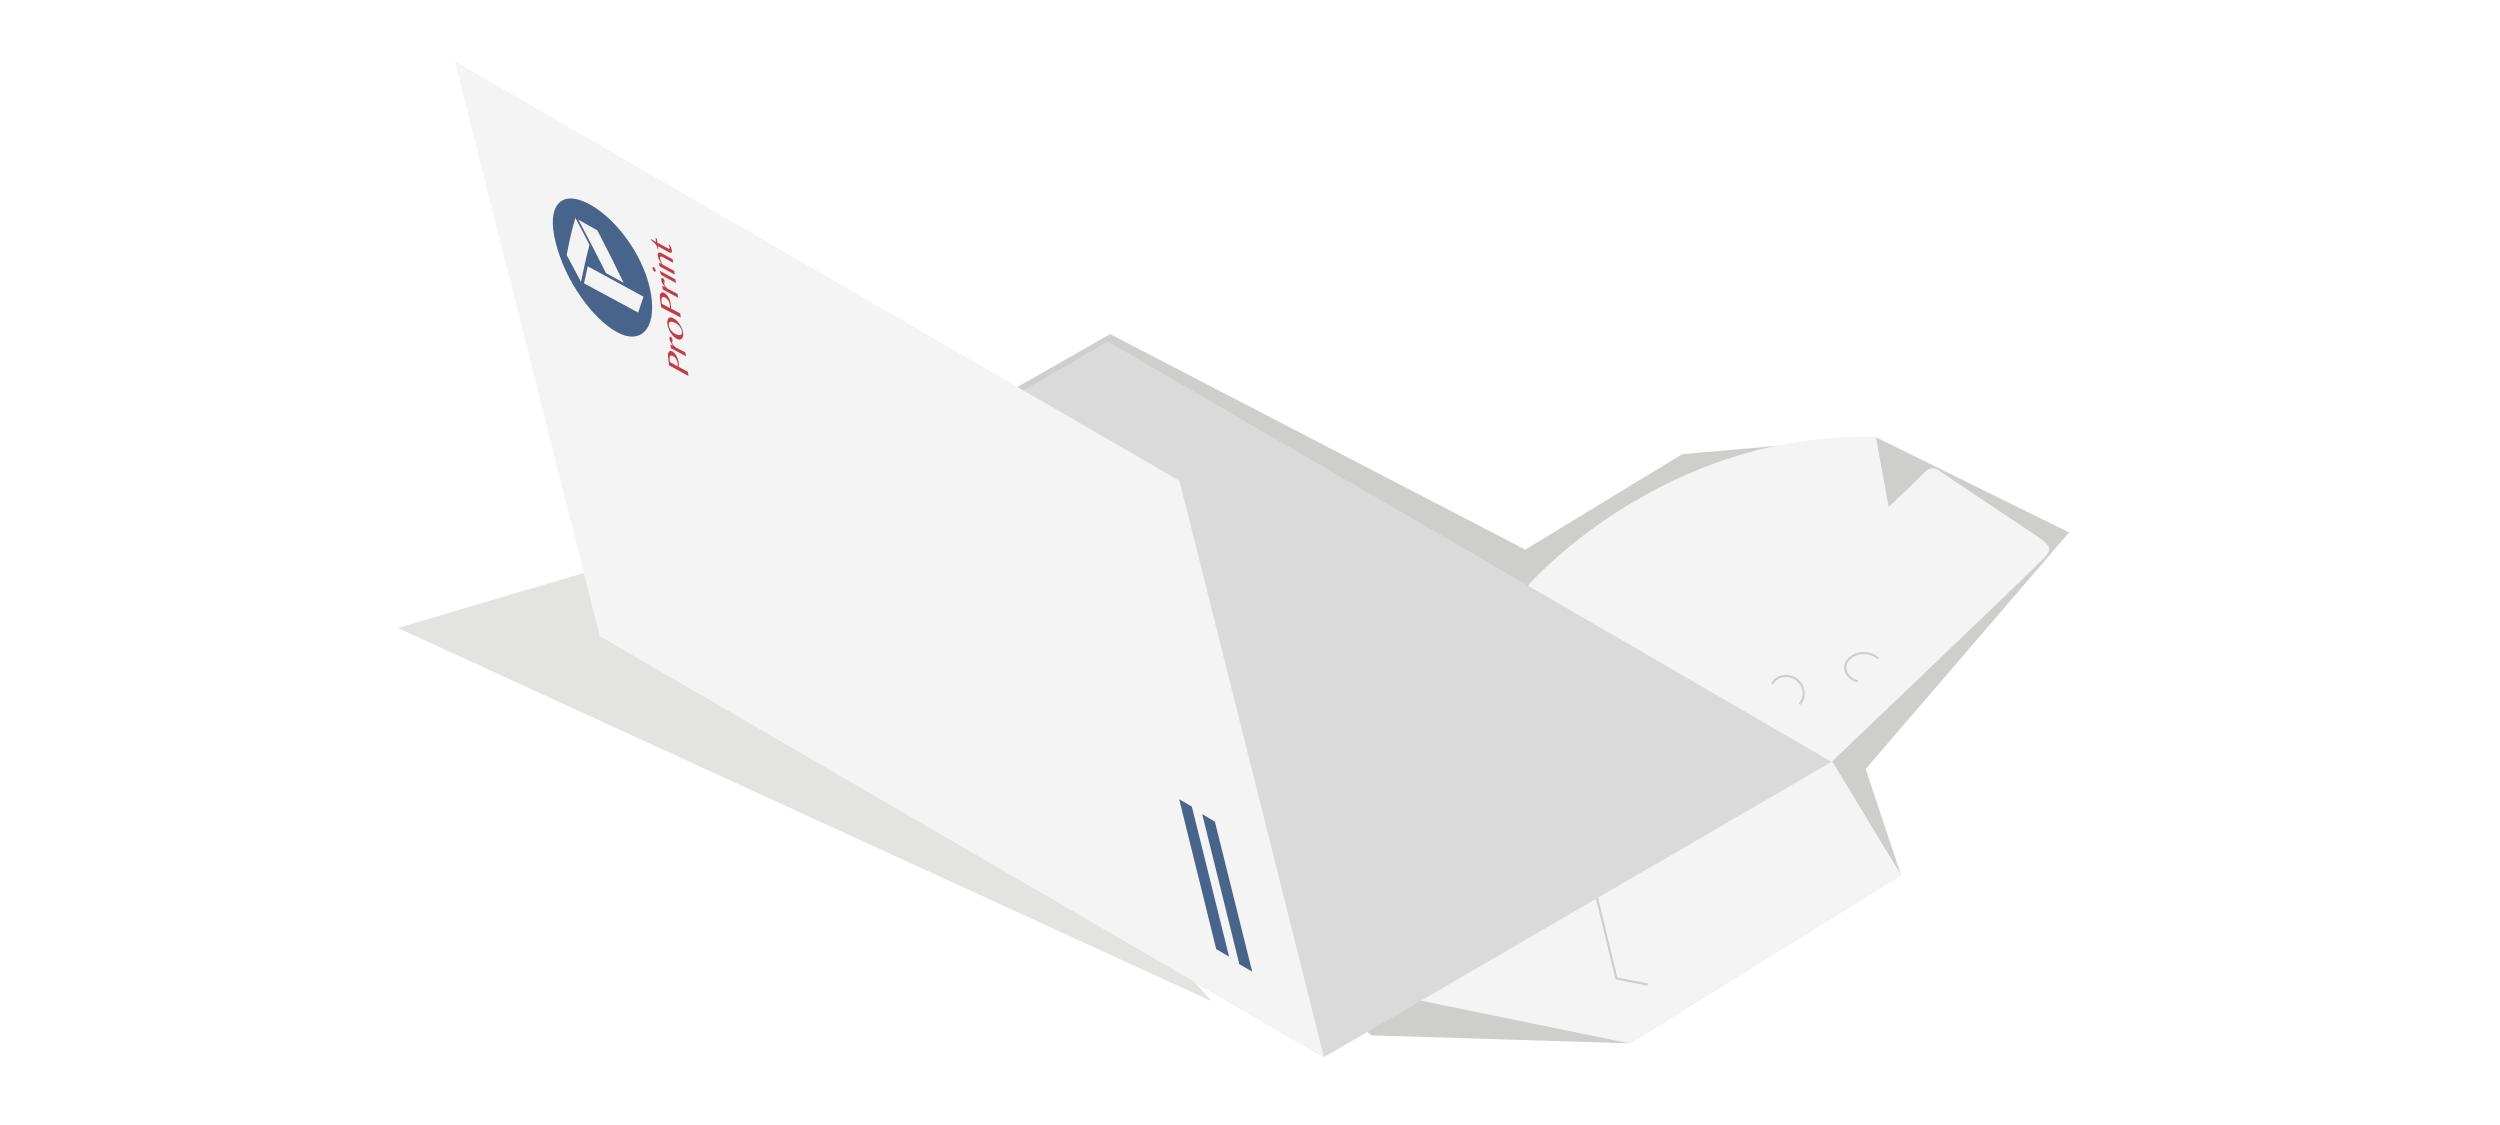 <?xml version="1.0" encoding="utf-8"?>
<!-- Generator: Adobe Illustrator 21.1.0, SVG Export Plug-In . SVG Version: 6.00 Build 0)  -->
<svg version="1.1" id="off" xmlns="http://www.w3.org/2000/svg" xmlns:xlink="http://www.w3.org/1999/xlink" x="0px" y="0px"
	 viewBox="0 0 283.46 127.56" enable-background="new 0 0 283.46 127.56" xml:space="preserve">
<filter  id="AI_DesenfoqueGaussiano_4">
	<feGaussianBlur  stdDeviation="4"></feGaussianBlur>
</filter>
<g opacity="0.5" filter="url(#AI_DesenfoqueGaussiano_4)">
	<polygon fill="#9D9D9C" points="155.48,117.39 184.77,118.3 215.54,99.2 211.54,87.19 234.6,60.37 212.71,49.58 190.74,51.49 
		172.94,62.32 125.87,37.88 86.81,60.15 	"/>
</g>
<g opacity="0.5" filter="url(#AI_DesenfoqueGaussiano_4)">
	<polygon fill="#C7C7C6" points="137.39,113.53 99.71,71.4 114.03,50.83 45.1,71.2 	"/>
</g>
<g>
	<polygon fill="#DADADA" points="68,72.14 125.6,38.72 207.67,86.4 150.11,119.87 	"/>
	<polygon fill="#F4F4F4" points="68,72.14 51.58,6.94 133.73,54.51 150.11,119.87 	"/>
	<g>
		<path fill="#49648B" d="M63.01,27.54c1.13,4.42,4.19,8.57,6.89,10.09c2.69,1.51,4.53-0.26,3.93-4.19
			c-0.6-3.93-3.58-8.33-6.83-10.19C63.74,21.38,61.88,23.12,63.01,27.54 M72.96,33.64c-0.25,0.72-0.37,1.08-0.6,1.8
			c-2.46-1.32-3.63-1.97-6.14-3.31c0.17-0.76,0.25-1.15,0.42-1.94C69.2,31.59,70.43,32.27,72.96,33.64 M67.73,26.12
			c1.23,2.37,1.84,3.59,2.98,5.94c-0.8-0.44-1.2-0.65-2-1.09c-1.2-2.39-1.85-3.65-3.13-6.06C66.44,25.39,66.87,25.64,67.73,26.12
			 M66.84,27.76c-0.44,1.64-0.6,2.55-0.97,4.19c-0.63-1.18-0.96-1.8-1.62-3.04c0.35-1.73,0.52-2.64,0.99-4.2
			C65.89,25.92,66.21,26.53,66.84,27.76"/>
		<path fill="#C23B46" d="M75.86,41.42c-0.04-0.34-0.06-0.51-0.11-0.86c-0.02-0.14-0.02-0.27-0.01-0.38
			c0.01-0.11,0.04-0.2,0.08-0.27c0.04-0.06,0.1-0.1,0.16-0.12c0.07-0.01,0.15,0.01,0.25,0.06c0.1,0.05,0.19,0.13,0.27,0.22
			c0.08,0.09,0.15,0.19,0.21,0.31c0.06,0.11,0.11,0.23,0.15,0.35c0.04,0.12,0.06,0.24,0.08,0.35c0.01,0.05,0.01,0.1,0.02,0.15
			c0,0.05,0.01,0.1,0.01,0.15c0,0.05,0,0.09,0,0.13c0,0.04,0,0.07,0,0.09c0.41,0.22,0.61,0.34,1.03,0.57
			c0.02,0.19,0.03,0.28,0.06,0.47C77.15,42.14,76.71,41.9,75.86,41.42 M76.84,41.54c0-0.05,0.01-0.1,0.01-0.15
			c0-0.06,0-0.11-0.01-0.18c-0.01-0.1-0.03-0.19-0.07-0.28c-0.03-0.09-0.07-0.17-0.12-0.24c-0.05-0.07-0.1-0.13-0.16-0.19
			c-0.06-0.05-0.12-0.1-0.18-0.13c-0.07-0.04-0.14-0.06-0.19-0.06c-0.06,0-0.1,0.02-0.13,0.05c-0.03,0.03-0.06,0.08-0.07,0.14
			c-0.01,0.06-0.01,0.14,0,0.22c0.02,0.13,0.02,0.2,0.04,0.33C76.31,41.25,76.49,41.34,76.84,41.54"/>
		<path fill="#C23B46" d="M76.07,39.48c-0.02-0.17-0.03-0.26-0.06-0.43c0.13,0.07,0.19,0.1,0.32,0.17c-0.05-0.07-0.1-0.14-0.15-0.21
			c-0.05-0.07-0.09-0.14-0.13-0.21c-0.04-0.07-0.07-0.14-0.1-0.2c-0.03-0.07-0.04-0.13-0.05-0.19c-0.01-0.05-0.01-0.09,0-0.12
			c0.01-0.04,0.02-0.06,0.03-0.08c0.01-0.02,0.03-0.03,0.05-0.04c0.02,0,0.05,0,0.07,0.02c0.05,0.03,0.1,0.07,0.13,0.13
			c0.03,0.06,0.06,0.13,0.07,0.21c0.01,0.05,0.01,0.08,0,0.11c0,0.03-0.01,0.05-0.02,0.07c-0.01,0.02-0.01,0.04-0.02,0.06
			c0,0.02,0,0.05,0,0.08c0,0.03,0.01,0.06,0.03,0.1c0.02,0.04,0.04,0.07,0.07,0.11c0.03,0.04,0.06,0.09,0.1,0.13
			c0.04,0.05,0.07,0.09,0.12,0.15c0.47,0.25,0.7,0.37,1.18,0.62c0.02,0.17,0.03,0.26,0.06,0.43C77.08,40.02,76.74,39.83,76.07,39.48
			"/>
		<path fill="#C23B46" d="M77.45,37.71c0.02,0.17,0.02,0.31-0.01,0.43c-0.03,0.12-0.07,0.21-0.14,0.27
			c-0.07,0.06-0.15,0.09-0.24,0.1c-0.1,0-0.21-0.03-0.33-0.09c-0.12-0.07-0.25-0.16-0.36-0.27c-0.12-0.12-0.22-0.25-0.32-0.39
			c-0.09-0.15-0.17-0.3-0.24-0.47c-0.07-0.17-0.11-0.33-0.13-0.5c-0.02-0.17-0.02-0.31,0-0.43c0.02-0.12,0.07-0.21,0.12-0.27
			c0.06-0.06,0.14-0.1,0.23-0.1c0.09,0,0.2,0.02,0.32,0.09c0.13,0.07,0.25,0.16,0.38,0.28c0.12,0.12,0.23,0.25,0.33,0.4
			c0.1,0.15,0.18,0.31,0.25,0.47C77.39,37.37,77.43,37.54,77.45,37.71 M77.32,37.56c-0.01-0.09-0.04-0.17-0.08-0.26
			c-0.05-0.09-0.1-0.17-0.16-0.26c-0.07-0.08-0.14-0.16-0.22-0.23c-0.08-0.07-0.17-0.13-0.25-0.17c-0.12-0.07-0.24-0.11-0.34-0.14
			c-0.1-0.03-0.19-0.03-0.26-0.01c-0.07,0.02-0.12,0.07-0.15,0.14c-0.03,0.07-0.04,0.18-0.02,0.33c0.01,0.07,0.04,0.15,0.08,0.24
			c0.04,0.08,0.1,0.17,0.16,0.25c0.06,0.08,0.14,0.16,0.21,0.23c0.08,0.07,0.16,0.13,0.25,0.17c0.12,0.06,0.24,0.11,0.34,0.13
			c0.1,0.02,0.19,0.02,0.27,0c0.07-0.02,0.13-0.07,0.16-0.14C77.32,37.77,77.33,37.68,77.32,37.56"/>
		<path fill="#C23B46" d="M74.97,34.85c-0.05-0.36-0.08-0.54-0.13-0.91c-0.02-0.15-0.03-0.28-0.02-0.4
			c0.01-0.11,0.03-0.21,0.07-0.27c0.04-0.07,0.1-0.11,0.17-0.12c0.07-0.01,0.16,0.01,0.26,0.06c0.1,0.05,0.19,0.13,0.28,0.22
			c0.08,0.09,0.15,0.2,0.22,0.31c0.06,0.11,0.11,0.23,0.15,0.36c0.04,0.12,0.07,0.25,0.08,0.36c0.01,0.05,0.01,0.1,0.02,0.15
			c0.01,0.05,0.01,0.1,0.01,0.15c0,0.05,0.01,0.09,0.01,0.13c0,0.04,0,0.07,0,0.1c0.41,0.22,0.62,0.33,1.03,0.54
			c0.03,0.19,0.04,0.29,0.07,0.48C76.29,35.55,75.85,35.31,74.97,34.85 M75.96,34.93c0-0.05,0.01-0.1,0.01-0.16
			c0-0.06,0-0.12-0.01-0.18c-0.01-0.1-0.04-0.2-0.07-0.29c-0.04-0.09-0.08-0.17-0.13-0.24c-0.05-0.07-0.1-0.14-0.16-0.19
			c-0.06-0.05-0.12-0.1-0.19-0.13c-0.07-0.04-0.14-0.06-0.2-0.06c-0.06,0-0.1,0.02-0.14,0.05c-0.03,0.04-0.06,0.08-0.07,0.15
			c-0.01,0.06-0.01,0.14,0,0.23c0.02,0.14,0.03,0.2,0.05,0.34C75.42,34.64,75.6,34.74,75.96,34.93"/>
		<path fill="#C23B46" d="M75.15,32.83c-0.02-0.17-0.04-0.26-0.06-0.43c0.13,0.07,0.2,0.11,0.33,0.18
			c-0.05-0.07-0.11-0.14-0.16-0.21c-0.05-0.07-0.1-0.14-0.14-0.21c-0.04-0.07-0.08-0.14-0.1-0.21c-0.03-0.07-0.04-0.13-0.05-0.19
			c-0.01-0.05-0.01-0.09,0-0.12c0.01-0.03,0.02-0.06,0.03-0.08c0.01-0.02,0.03-0.03,0.06-0.04c0.02,0,0.05,0,0.08,0.02
			c0.06,0.03,0.1,0.07,0.14,0.13c0.03,0.06,0.06,0.13,0.07,0.21c0.01,0.05,0.01,0.08,0,0.11c0,0.02-0.01,0.05-0.02,0.06
			c-0.01,0.02-0.01,0.04-0.02,0.06c0,0.02,0,0.05,0,0.08c0,0.03,0.02,0.06,0.03,0.1c0.02,0.04,0.04,0.08,0.07,0.12
			c0.03,0.04,0.06,0.09,0.1,0.13c0.04,0.05,0.08,0.1,0.12,0.15c0.48,0.26,0.72,0.38,1.2,0.64c0.02,0.17,0.04,0.26,0.06,0.43
			C76.18,33.38,75.83,33.2,75.15,32.83"/>
		<path fill="#C23B46" d="M73.99,30.45c-0.01-0.03-0.01-0.06,0-0.09c0-0.03,0.01-0.04,0.03-0.06c0.01-0.01,0.03-0.02,0.05-0.02
			c0.02,0,0.04,0,0.06,0.02c0.02,0.01,0.05,0.03,0.07,0.06c0.02,0.02,0.04,0.05,0.06,0.08c0.02,0.03,0.03,0.06,0.05,0.1
			c0.01,0.04,0.02,0.07,0.03,0.1c0.01,0.03,0,0.06,0,0.09c0,0.02-0.01,0.04-0.03,0.06c-0.01,0.01-0.03,0.02-0.05,0.02
			c-0.02,0-0.04,0-0.06-0.02c-0.02-0.01-0.05-0.03-0.07-0.06c-0.02-0.03-0.04-0.05-0.06-0.08c-0.02-0.03-0.03-0.06-0.05-0.1
			C74,30.52,74,30.48,73.99,30.45 M74.97,31.18c-0.06-0.14-0.08-0.21-0.14-0.35c-0.01-0.05-0.01-0.08-0.02-0.12
			c0.71,0.39,1.06,0.58,1.77,0.96c0.02,0.17,0.04,0.25,0.06,0.42C75.97,31.72,75.64,31.54,74.97,31.18"/>
		<path fill="#C23B46" d="M74.78,30.2c-0.02-0.17-0.03-0.25-0.06-0.42c0.13,0.07,0.19,0.1,0.32,0.17c-0.14-0.19-0.24-0.37-0.32-0.54
			c-0.08-0.17-0.13-0.33-0.15-0.47c-0.01-0.07,0-0.13,0.01-0.18c0.02-0.05,0.05-0.08,0.09-0.1c0.04-0.02,0.09-0.03,0.15-0.02
			c0.06,0.01,0.13,0.03,0.2,0.07c0.5,0.28,0.75,0.41,1.25,0.68c0.02,0.17,0.03,0.25,0.06,0.41c-0.47-0.26-0.71-0.39-1.19-0.65
			c-0.12-0.06-0.2-0.08-0.25-0.05c-0.05,0.03-0.07,0.09-0.06,0.19c0.01,0.04,0.02,0.09,0.04,0.15c0.02,0.06,0.04,0.11,0.07,0.18
			c0.03,0.06,0.06,0.13,0.1,0.2c0.04,0.07,0.08,0.13,0.12,0.2c0.52,0.28,0.77,0.42,1.29,0.7c0.02,0.17,0.03,0.25,0.06,0.42
			C75.82,30.77,75.47,30.59,74.78,30.2"/>
		<path fill="#C23B46" d="M75.86,27.72c0.09,0.1,0.16,0.2,0.21,0.32c0.06,0.11,0.09,0.24,0.11,0.37c0.01,0.07,0.01,0.12-0.01,0.16
			c-0.01,0.04-0.03,0.07-0.06,0.08c-0.03,0.01-0.07,0.02-0.12,0.01c-0.05-0.01-0.1-0.03-0.16-0.07c-0.49-0.26-0.73-0.4-1.23-0.67
			c0.02,0.14,0.03,0.21,0.05,0.36c-0.03-0.02-0.05-0.03-0.09-0.05c-0.02-0.11-0.05-0.22-0.09-0.31c-0.04-0.09-0.1-0.18-0.17-0.26
			c-0.07-0.08-0.14-0.16-0.23-0.23c-0.08-0.07-0.17-0.14-0.26-0.21c-0.01-0.05-0.01-0.07-0.02-0.12c0.24,0.13,0.36,0.2,0.6,0.33
			c-0.02-0.18-0.03-0.27-0.06-0.45l0.15,0.08c0.02,0.18,0.03,0.27,0.06,0.45c0.49,0.27,0.74,0.41,1.23,0.67
			c0.03,0.01,0.05,0.02,0.07,0.02c0.02,0,0.04,0,0.05-0.01c0.01-0.01,0.02-0.03,0.03-0.05c0.01-0.02,0.01-0.05,0-0.08
			c-0.01-0.04-0.02-0.09-0.04-0.14c-0.02-0.05-0.05-0.09-0.08-0.14C75.83,27.76,75.84,27.74,75.86,27.72"/>
		<polygon fill="#49648B" points="137.9,107.62 139.36,108.47 135.14,91.46 133.7,90.62 		"/>
		<polygon fill="#49648B" points="140.52,109.32 141.98,110.17 137.75,93.16 136.31,92.31 		"/>
		<path fill="#F4F4F4" d="M231.48,61.17c-0.57-0.46-10.77-7.19-11.35-7.63c-0.58-0.44-1.22-0.72-1.9,0
			c-0.77,0.81-4.09,3.95-4.09,3.95l-1.43-7.92c-24.25-0.74-39.48,16.83-39.48,16.83l34.44,19.99c0,0,22.82-21.76,24.09-23.12
			C232.67,62.29,232.53,62.01,231.48,61.17 M204.17,79.88c-0.01,0.02-0.03,0.02-0.04,0.04l-0.2-0.15c0.02-0.02,0.04-0.03,0.05-0.05
			c0.3-0.35,0.44-0.8,0.39-1.27c-0.04-0.47-0.27-0.91-0.64-1.23c-0.34-0.3-0.78-0.46-1.22-0.46c-0.5,0-0.97,0.21-1.29,0.58
			c-0.08,0.09-0.14,0.18-0.2,0.28l-0.2-0.15c0.06-0.1,0.13-0.2,0.21-0.3c0.36-0.42,0.9-0.66,1.47-0.66c0.5,0,0.99,0.18,1.38,0.52
			c0.42,0.36,0.68,0.85,0.73,1.39C204.68,78.96,204.52,79.48,204.17,79.88 M212.87,74.76c-0.36-0.36-0.92-0.59-1.55-0.59
			c-1.09,0-1.97,0.68-1.97,1.53c0,0.68,0.58,1.25,1.37,1.44l-0.19,0.21c-0.84-0.25-1.43-0.9-1.43-1.65c0-0.98,1-1.77,2.22-1.77
			c0.7,0,1.31,0.26,1.72,0.66L212.87,74.76z"/>
		<polygon fill="#F4F4F4" points="207.75,86.33 181.19,101.78 183.38,110.83 186.84,111.52 186.79,111.76 183.18,111.04 
			183.16,110.96 180.96,101.91 161.1,113.46 184.77,118.3 215.54,99.2 		"/>
	</g>
</g>
</svg>
